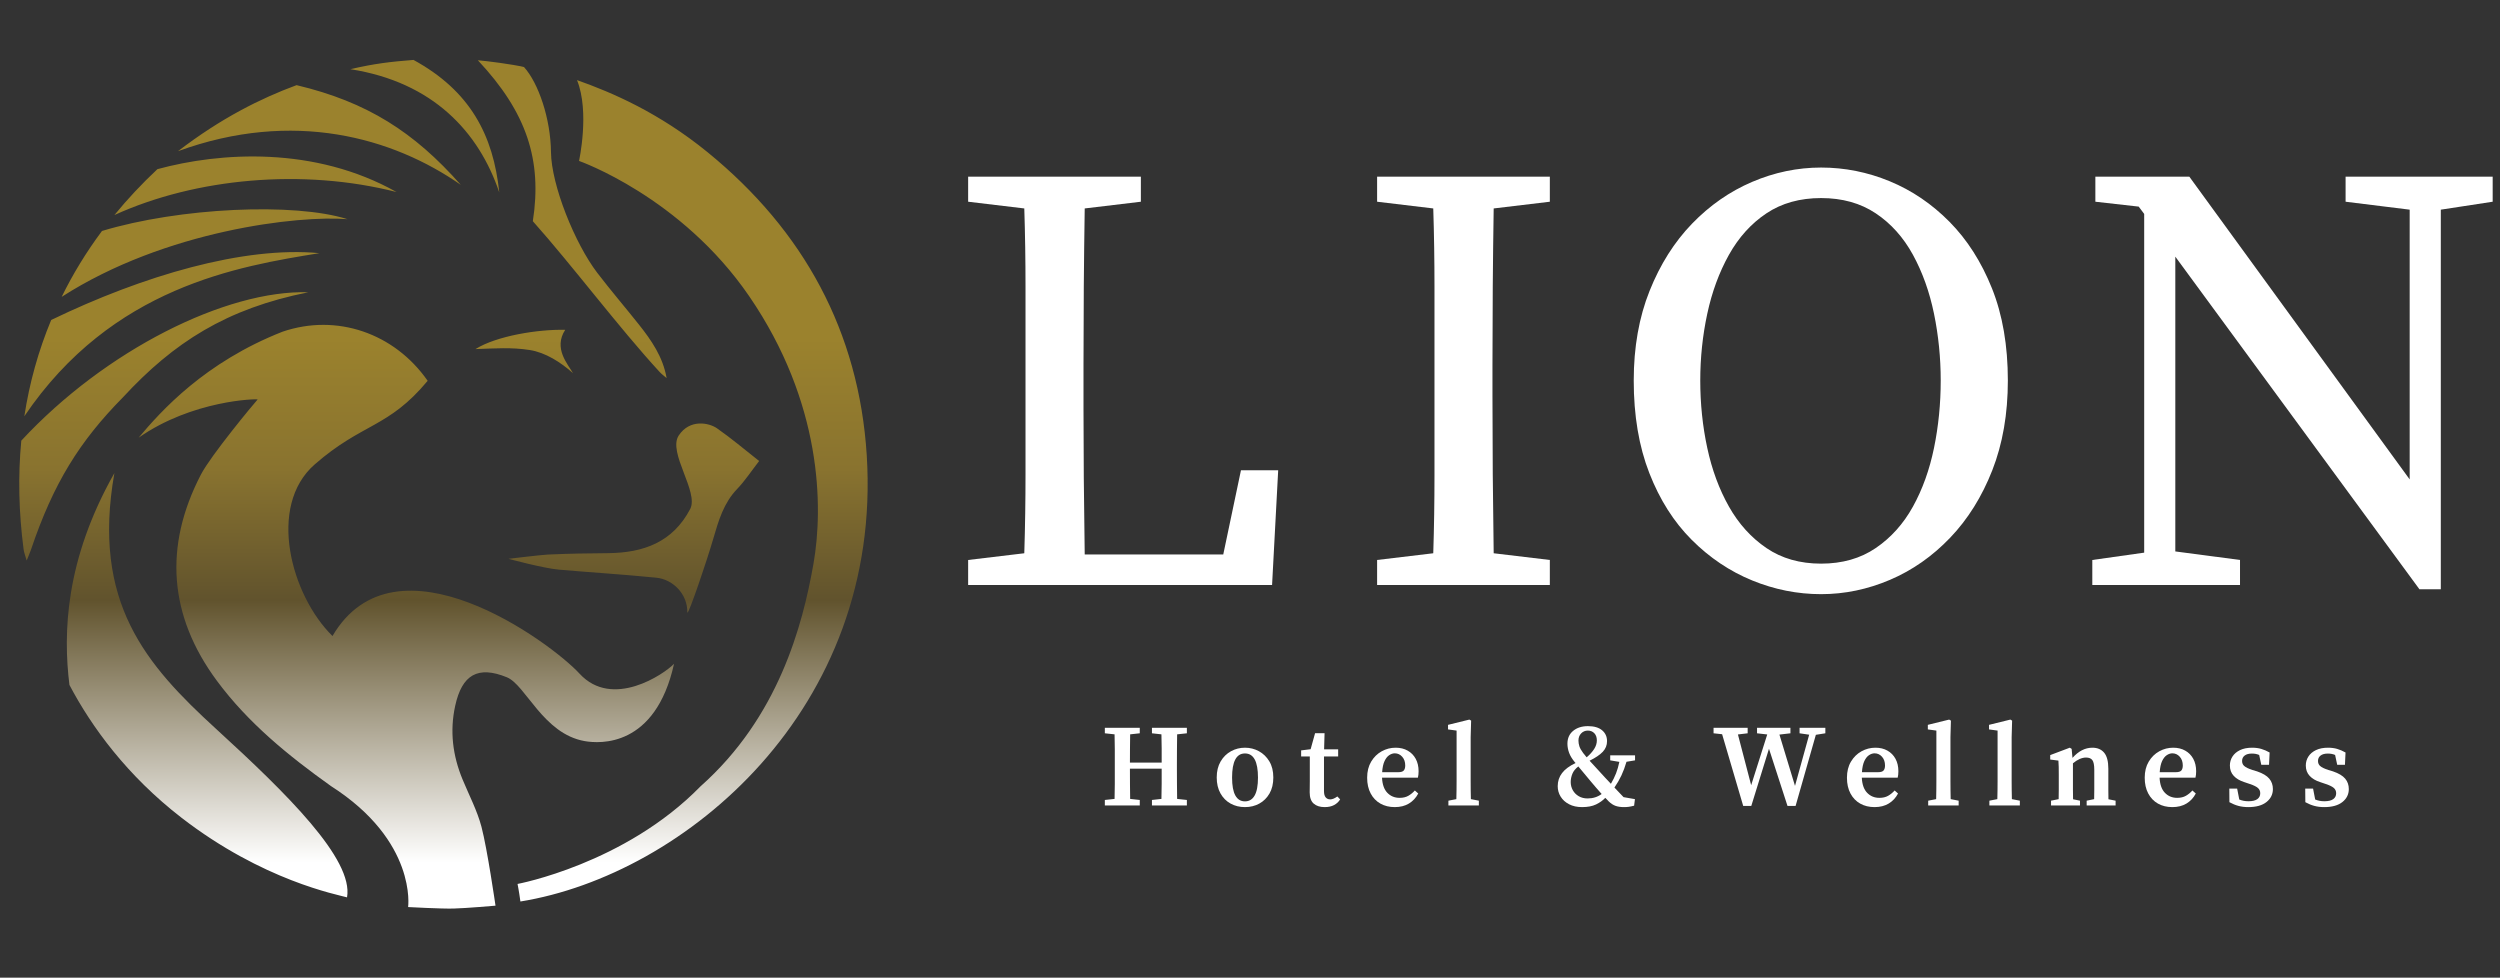 <?xml version="1.0" encoding="UTF-8" standalone="no"?>
<!DOCTYPE svg PUBLIC "-//W3C//DTD SVG 1.1//EN" "http://www.w3.org/Graphics/SVG/1.1/DTD/svg11.dtd">
<svg width="100%" height="100%" viewBox="0 0 1051 411" version="1.1" xmlns="http://www.w3.org/2000/svg" xmlns:xlink="http://www.w3.org/1999/xlink" xml:space="preserve" xmlns:serif="http://www.serif.com/" style="fill-rule:evenodd;clip-rule:evenodd;stroke-linejoin:round;stroke-miterlimit:2;">
    <rect x="0" y="0" width="1051" height="411" fill="#333333" stroke="none"/>
    <g transform="matrix(4.167,0,0,4.167,-824,-72)">
        <path d="M295.418,37.63L295.418,35.105L312.844,35.105L312.844,37.63L307.179,38.308C307.138,40.935 307.107,43.572 307.086,46.22C307.066,48.867 307.056,51.525 307.056,54.193L307.056,58.441C307.056,60.618 307.066,62.968 307.086,65.492C307.107,68.017 307.138,70.593 307.179,73.219L321.156,73.219L322.942,64.723L326.698,64.723L326.081,76.298L295.418,76.298L295.418,73.773L301.083,73.096C301.165,70.429 301.206,67.78 301.206,65.153L301.206,46.188C301.206,43.52 301.165,40.893 301.083,38.308L295.418,37.63Z" style="fill:white;fill-rule:nonzero;"/>
        <path d="M336.678,37.63L336.678,35.105L354.104,35.105L354.104,37.63L348.439,38.308C348.398,40.893 348.367,43.52 348.346,46.188C348.326,48.857 348.316,51.525 348.316,54.193L348.316,57.21C348.316,59.838 348.326,62.475 348.346,65.122C348.367,67.77 348.398,70.429 348.439,73.096L354.104,73.773L354.104,76.298L336.678,76.298L336.678,73.773L342.343,73.096C342.425,70.51 342.466,67.884 342.466,65.215L342.466,46.22C342.466,43.572 342.425,40.935 342.343,38.308L336.678,37.63Z" style="fill:white;fill-rule:nonzero;"/>
        <path d="M381.471,74.143C383.605,74.143 385.443,73.619 386.982,72.572C388.521,71.526 389.773,70.131 390.738,68.386C391.702,66.642 392.41,64.671 392.862,62.475C393.313,60.279 393.539,58.011 393.539,55.671C393.539,53.373 393.313,51.125 392.862,48.929C392.41,46.733 391.702,44.752 390.738,42.987C389.773,41.223 388.521,39.826 386.982,38.8C385.443,37.774 383.605,37.261 381.471,37.261C379.336,37.261 377.499,37.774 375.96,38.8C374.421,39.826 373.159,41.223 372.173,42.987C371.188,44.752 370.459,46.733 369.988,48.929C369.515,51.125 369.28,53.373 369.28,55.671C369.28,58.011 369.515,60.279 369.988,62.475C370.459,64.671 371.188,66.642 372.173,68.386C373.159,70.131 374.421,71.526 375.96,72.572C377.499,73.619 379.336,74.143 381.471,74.143ZM381.471,77.222C379.09,77.222 376.77,76.76 374.513,75.836C372.255,74.912 370.223,73.548 368.417,71.741C366.611,69.935 365.185,67.688 364.138,64.999C363.091,62.311 362.568,59.202 362.568,55.671C362.568,52.306 363.101,49.288 364.169,46.62C365.236,43.952 366.663,41.694 368.449,39.847C370.234,38 372.255,36.594 374.513,35.629C376.77,34.665 379.09,34.182 381.471,34.182C383.851,34.182 386.161,34.643 388.398,35.567C390.635,36.491 392.647,37.856 394.432,39.662C396.217,41.469 397.643,43.706 398.711,46.373C399.779,49.042 400.312,52.142 400.312,55.671C400.312,59.037 399.788,62.055 398.743,64.723C397.696,67.391 396.28,69.658 394.494,71.526C392.708,73.394 390.686,74.81 388.429,75.774C386.17,76.738 383.851,77.222 381.471,77.222Z" style="fill:white;fill-rule:nonzero;"/>
        <path d="M434.386,37.63L434.386,35.105L449.225,35.105L449.225,37.63L443.992,38.431L443.992,76.728L441.836,76.728L417.207,43.172L417.207,72.911L423.734,73.773L423.734,76.298L408.833,76.298L408.833,73.773L414.067,73.034L414.067,38.861L413.513,38.123L409.141,37.63L409.141,35.105L418.623,35.105L440.851,65.645L440.851,38.431L434.386,37.63Z" style="fill:white;fill-rule:nonzero;"/>
        <path d="M313.962,91.259L313.962,90.703L317.485,90.703L317.485,91.259L316.503,91.365C316.496,91.853 316.49,92.349 316.486,92.849C316.482,93.35 316.48,93.855 316.48,94.368L316.48,94.876C316.48,95.373 316.482,95.871 316.486,96.372C316.49,96.872 316.496,97.375 316.503,97.879L317.485,97.985L317.485,98.541L313.962,98.541L313.962,97.985L314.919,97.879C314.935,97.383 314.943,96.878 314.943,96.366L314.943,94.829L311.74,94.829C311.74,95.396 311.742,95.929 311.746,96.425C311.749,96.922 311.755,97.406 311.763,97.879L312.733,97.985L312.733,98.541L309.209,98.541L309.209,97.985L310.191,97.879C310.206,97.391 310.214,96.893 310.214,96.39L310.214,92.872C310.214,92.372 310.206,91.869 310.191,91.365L309.209,91.259L309.209,90.703L312.733,90.703L312.733,91.259L311.763,91.365C311.755,91.853 311.749,92.343 311.746,92.831C311.742,93.319 311.74,93.781 311.74,94.214L314.943,94.214L314.943,92.771C314.943,92.299 314.935,91.83 314.919,91.365L313.962,91.259Z" style="fill:white;fill-rule:nonzero;"/>
        <path d="M323.346,98.127C323.772,98.127 324.097,97.931 324.322,97.536C324.546,97.143 324.659,96.539 324.659,95.727C324.659,94.103 324.221,93.292 323.346,93.292C322.48,93.292 322.046,94.103 322.046,95.727C322.046,96.539 322.157,97.143 322.377,97.536C322.598,97.931 322.921,98.127 323.346,98.127ZM323.346,98.706C322.81,98.706 322.328,98.588 321.898,98.351C321.468,98.115 321.127,97.772 320.875,97.323C320.623,96.874 320.497,96.338 320.497,95.716C320.497,95.085 320.629,94.545 320.893,94.096C321.158,93.646 321.506,93.304 321.94,93.067C322.373,92.831 322.842,92.713 323.346,92.713C323.851,92.713 324.32,92.831 324.753,93.067C325.187,93.304 325.538,93.644 325.805,94.09C326.074,94.535 326.207,95.077 326.207,95.716C326.207,96.347 326.079,96.884 325.824,97.329C325.567,97.774 325.224,98.115 324.794,98.351C324.365,98.588 323.882,98.706 323.346,98.706Z" style="fill:white;fill-rule:nonzero;"/>
        <path d="M331.389,98.706C330.916,98.706 330.546,98.588 330.278,98.351C330.01,98.115 329.876,97.737 329.876,97.217C329.876,97.036 329.878,96.864 329.882,96.703C329.886,96.541 329.888,96.347 329.888,96.117L329.888,93.6L329.013,93.6L329.013,92.984L329.971,92.866L330.42,91.247L331.377,91.247L331.33,92.878L332.748,92.878L332.748,93.6L331.319,93.6L331.319,97.087C331.319,97.379 331.375,97.592 331.49,97.726C331.604,97.859 331.756,97.927 331.945,97.927C332.158,97.927 332.398,97.828 332.666,97.631L332.95,97.927C332.8,98.171 332.595,98.362 332.335,98.5C332.075,98.638 331.76,98.706 331.389,98.706Z" style="fill:white;fill-rule:nonzero;"/>
        <path d="M338.463,93.28C338.274,93.28 338.086,93.342 337.902,93.464C337.716,93.586 337.559,93.785 337.429,94.06C337.298,94.337 337.218,94.711 337.186,95.184L338.806,95.184C339.089,95.184 339.279,95.124 339.373,95.006C339.468,94.888 339.515,94.723 339.515,94.51C339.515,94.147 339.413,93.851 339.208,93.623C339.003,93.394 338.754,93.28 338.463,93.28ZM338.463,98.706C337.912,98.706 337.427,98.588 337.009,98.351C336.591,98.115 336.264,97.774 336.028,97.329C335.791,96.884 335.673,96.353 335.673,95.739C335.673,95.108 335.809,94.567 336.081,94.113C336.353,93.66 336.707,93.313 337.145,93.073C337.582,92.833 338.049,92.713 338.546,92.713C339.011,92.713 339.416,92.811 339.763,93.009C340.111,93.205 340.38,93.481 340.574,93.836C340.766,94.19 340.863,94.608 340.863,95.089C340.863,95.342 340.839,95.558 340.792,95.739L337.174,95.739C337.205,96.417 337.385,96.926 337.712,97.265C338.039,97.603 338.452,97.772 338.948,97.772C339.294,97.772 339.588,97.704 339.829,97.565C340.069,97.428 340.288,97.249 340.485,97.027L340.828,97.335C340.599,97.768 340.286,98.105 339.888,98.346C339.49,98.586 339.015,98.706 338.463,98.706Z" style="fill:white;fill-rule:nonzero;"/>
        <path d="M343.87,98.541L343.87,98.057L344.673,97.902C344.681,97.596 344.687,97.288 344.691,96.98C344.695,96.673 344.697,96.366 344.697,96.059L344.697,90.986L343.833,90.868L343.833,90.407L345.986,89.876L346.163,89.981L346.116,91.648L346.116,96.059C346.116,96.366 346.118,96.673 346.121,96.98C346.125,97.288 346.131,97.596 346.139,97.902L346.943,98.057L346.943,98.541L343.87,98.541Z" style="fill:white;fill-rule:nonzero;"/>
        <path d="M357.464,93.245C357.527,93.323 357.586,93.396 357.641,93.464C357.697,93.53 357.755,93.603 357.819,93.683C358.142,93.406 358.394,93.127 358.576,92.843C358.756,92.56 358.847,92.271 358.847,91.979C358.847,91.673 358.762,91.43 358.593,91.253C358.423,91.075 358.204,90.986 357.937,90.986C357.668,90.986 357.444,91.081 357.263,91.27C357.081,91.46 356.991,91.7 356.991,91.991C356.991,92.181 357.023,92.374 357.085,92.571C357.149,92.768 357.275,92.992 357.464,93.245ZM358.208,96.082C357.933,95.751 357.699,95.47 357.505,95.236C357.312,95.005 357.137,94.793 356.979,94.604C356.688,94.825 356.487,95.073 356.376,95.349C356.266,95.625 356.21,95.9 356.21,96.177C356.21,96.476 356.282,96.752 356.423,97.004C356.566,97.257 356.764,97.457 357.021,97.607C357.277,97.757 357.575,97.832 357.913,97.832C358.456,97.832 358.93,97.682 359.331,97.383C359.126,97.154 358.932,96.932 358.746,96.715C358.561,96.498 358.382,96.287 358.208,96.082ZM362.607,98.564C362.386,98.62 362.203,98.657 362.057,98.677C361.911,98.696 361.755,98.706 361.589,98.706C361.259,98.706 360.975,98.665 360.739,98.582C360.502,98.5 360.27,98.348 360.041,98.127C359.986,98.064 359.929,98.003 359.87,97.944C359.811,97.885 359.753,97.828 359.699,97.772C359.454,98.032 359.144,98.253 358.77,98.435C358.396,98.616 357.925,98.706 357.358,98.706C356.853,98.706 356.415,98.61 356.045,98.417C355.674,98.224 355.391,97.968 355.194,97.648C354.996,97.329 354.899,96.976 354.899,96.591C354.899,96.094 355.044,95.654 355.336,95.272C355.627,94.89 356.08,94.553 356.696,94.262C356.688,94.246 356.679,94.231 356.671,94.22C356.663,94.208 356.652,94.198 356.636,94.19C356.353,93.851 356.156,93.528 356.045,93.221C355.935,92.914 355.879,92.61 355.879,92.31C355.879,91.759 356.073,91.326 356.459,91.011C356.845,90.695 357.341,90.537 357.949,90.537C358.571,90.537 359.048,90.678 359.379,90.957C359.71,91.237 359.875,91.601 359.875,92.051C359.875,92.461 359.734,92.817 359.45,93.121C359.166,93.424 358.721,93.726 358.114,94.025C358.224,94.151 358.357,94.295 358.51,94.456C358.663,94.618 358.839,94.81 359.037,95.03C359.265,95.282 359.478,95.515 359.674,95.727C359.871,95.94 360.069,96.149 360.266,96.353C360.47,96.007 360.642,95.658 360.78,95.308C360.917,94.957 361.03,94.568 361.117,94.143L360.195,93.989L360.195,93.481L362.701,93.481L362.701,93.989L361.838,94.132C361.688,94.643 361.517,95.104 361.324,95.515C361.13,95.925 360.896,96.33 360.621,96.732C360.762,96.882 360.908,97.036 361.058,97.193C361.207,97.351 361.369,97.52 361.542,97.701L362.689,97.902L362.607,98.564Z" style="fill:white;fill-rule:nonzero;"/>
        <path d="M379.299,91.259L379.299,90.703L381.9,90.703L381.9,91.259L380.942,91.412L378.897,98.588L378.081,98.588L376.213,92.819L374.428,98.588L373.613,98.588L371.485,91.353L370.621,91.259L370.621,90.703L374.062,90.703L374.062,91.259L373.08,91.377L374.416,96.496L376.037,91.377L375.007,91.259L375.007,90.703L378.377,90.703L378.377,91.259L377.266,91.389L378.838,96.566L380.268,91.4L379.299,91.259Z" style="fill:white;fill-rule:nonzero;"/>
        <path d="M386.869,93.28C386.679,93.28 386.492,93.342 386.307,93.464C386.121,93.586 385.964,93.785 385.834,94.06C385.704,94.337 385.623,94.711 385.591,95.184L387.211,95.184C387.495,95.184 387.684,95.124 387.779,95.006C387.873,94.888 387.92,94.723 387.92,94.51C387.92,94.147 387.818,93.851 387.614,93.623C387.409,93.394 387.16,93.28 386.869,93.28ZM386.869,98.706C386.317,98.706 385.832,98.588 385.414,98.351C384.996,98.115 384.669,97.774 384.433,97.329C384.197,96.884 384.079,96.353 384.079,95.739C384.079,95.108 384.214,94.567 384.487,94.113C384.758,93.66 385.113,93.313 385.55,93.073C385.988,92.833 386.454,92.713 386.952,92.713C387.416,92.713 387.822,92.811 388.168,93.009C388.516,93.205 388.786,93.481 388.979,93.836C389.171,94.19 389.268,94.608 389.268,95.089C389.268,95.342 389.245,95.558 389.198,95.739L385.579,95.739C385.611,96.417 385.79,96.926 386.118,97.265C386.445,97.603 386.857,97.772 387.353,97.772C387.7,97.772 387.994,97.704 388.234,97.565C388.474,97.428 388.693,97.249 388.89,97.027L389.233,97.335C389.004,97.768 388.691,98.105 388.293,98.346C387.895,98.586 387.42,98.706 386.869,98.706Z" style="fill:white;fill-rule:nonzero;"/>
        <path d="M392.275,98.541L392.275,98.057L393.079,97.902C393.086,97.596 393.092,97.288 393.096,96.98C393.1,96.673 393.102,96.366 393.102,96.059L393.102,90.986L392.239,90.868L392.239,90.407L394.391,89.876L394.568,89.981L394.521,91.648L394.521,96.059C394.521,96.366 394.523,96.673 394.527,96.98C394.531,97.288 394.537,97.596 394.544,97.902L395.348,98.057L395.348,98.541L392.275,98.541Z" style="fill:white;fill-rule:nonzero;"/>
        <path d="M398.449,98.541L398.449,98.057L399.252,97.902C399.26,97.596 399.266,97.288 399.27,96.98C399.274,96.673 399.276,96.366 399.276,96.059L399.276,90.986L398.413,90.868L398.413,90.407L400.565,89.876L400.742,89.981L400.695,91.648L400.695,96.059C400.695,96.366 400.697,96.673 400.701,96.98C400.704,97.288 400.71,97.596 400.718,97.902L401.522,98.057L401.522,98.541L398.449,98.541Z" style="fill:white;fill-rule:nonzero;"/>
        <path d="M404.669,98.541L404.669,98.057L405.437,97.902C405.445,97.611 405.45,97.294 405.45,96.951L405.45,95.432C405.45,95.108 405.447,94.851 405.444,94.657C405.439,94.465 405.429,94.25 405.413,94.014L404.586,93.907L404.586,93.458L406.561,92.713L406.749,92.831L406.832,93.741C407.439,93.056 408.109,92.713 408.842,92.713C409.354,92.713 409.75,92.883 410.031,93.221C410.31,93.56 410.45,94.096 410.45,94.829L410.45,96.969C410.45,97.308 410.454,97.623 410.461,97.914L411.183,98.057L411.183,98.541L408.263,98.541L408.263,98.057L409.019,97.902C409.027,97.611 409.032,97.298 409.032,96.963L409.032,94.935C409.032,94.471 408.968,94.149 408.842,93.972C408.716,93.795 408.503,93.706 408.204,93.706C407.786,93.706 407.344,93.899 406.879,94.285L406.879,96.957C406.879,97.296 406.883,97.615 406.891,97.914L407.589,98.057L407.589,98.541L404.669,98.541Z" style="fill:white;fill-rule:nonzero;"/>
        <path d="M416.91,93.28C416.72,93.28 416.533,93.342 416.348,93.464C416.163,93.586 416.005,93.785 415.875,94.06C415.745,94.337 415.664,94.711 415.632,95.184L417.252,95.184C417.536,95.184 417.725,95.124 417.82,95.006C417.914,94.888 417.961,94.723 417.961,94.51C417.961,94.147 417.859,93.851 417.655,93.623C417.45,93.394 417.201,93.28 416.91,93.28ZM416.91,98.706C416.358,98.706 415.873,98.588 415.455,98.351C415.038,98.115 414.71,97.774 414.474,97.329C414.238,96.884 414.12,96.353 414.12,95.739C414.12,95.108 414.255,94.567 414.528,94.113C414.799,93.66 415.154,93.313 415.591,93.073C416.029,92.833 416.496,92.713 416.993,92.713C417.457,92.713 417.863,92.811 418.209,93.009C418.557,93.205 418.827,93.481 419.02,93.836C419.212,94.19 419.309,94.608 419.309,95.089C419.309,95.342 419.286,95.558 419.239,95.739L415.621,95.739C415.652,96.417 415.831,96.926 416.159,97.265C416.486,97.603 416.898,97.772 417.394,97.772C417.741,97.772 418.035,97.704 418.275,97.565C418.515,97.428 418.734,97.249 418.931,97.027L419.274,97.335C419.045,97.768 418.732,98.105 418.334,98.346C417.936,98.586 417.461,98.706 416.91,98.706Z" style="fill:white;fill-rule:nonzero;"/>
        <path d="M424.569,98.706C424.206,98.706 423.873,98.665 423.57,98.582C423.267,98.5 422.965,98.376 422.665,98.21L422.654,96.839L423.446,96.839L423.659,97.938C423.943,98.057 424.249,98.115 424.58,98.115C424.983,98.115 425.283,98.045 425.479,97.902C425.676,97.761 425.775,97.563 425.775,97.311C425.775,97.091 425.696,96.911 425.538,96.773C425.38,96.636 425.113,96.504 424.735,96.378L424.144,96.177C423.702,96.035 423.353,95.826 423.097,95.55C422.841,95.274 422.713,94.928 422.713,94.51C422.713,94.179 422.799,93.877 422.973,93.605C423.147,93.333 423.401,93.117 423.736,92.955C424.071,92.794 424.478,92.713 424.959,92.713C425.298,92.713 425.608,92.754 425.887,92.837C426.167,92.92 426.445,93.04 426.721,93.197L426.662,94.438L425.881,94.438L425.668,93.445C425.448,93.351 425.204,93.304 424.936,93.304C424.621,93.304 424.375,93.371 424.203,93.505C424.029,93.639 423.943,93.82 423.943,94.049C423.943,94.262 424.015,94.433 424.162,94.562C424.307,94.693 424.58,94.825 424.983,94.959L425.455,95.101C426.031,95.298 426.441,95.542 426.685,95.834C426.929,96.125 427.052,96.476 427.052,96.886C427.052,97.414 426.837,97.85 426.408,98.192C425.978,98.535 425.365,98.706 424.569,98.706Z" style="fill:white;fill-rule:nonzero;"/>
        <path d="M432.228,98.706C431.866,98.706 431.533,98.665 431.229,98.582C430.926,98.5 430.624,98.376 430.325,98.21L430.313,96.839L431.105,96.839L431.318,97.938C431.602,98.057 431.909,98.115 432.24,98.115C432.642,98.115 432.942,98.045 433.138,97.902C433.335,97.761 433.434,97.563 433.434,97.311C433.434,97.091 433.355,96.911 433.198,96.773C433.039,96.636 432.772,96.504 432.394,96.378L431.803,96.177C431.361,96.035 431.012,95.826 430.756,95.55C430.5,95.274 430.372,94.928 430.372,94.51C430.372,94.179 430.458,93.877 430.632,93.605C430.806,93.333 431.06,93.117 431.395,92.955C431.73,92.794 432.137,92.713 432.619,92.713C432.957,92.713 433.267,92.754 433.546,92.837C433.827,92.92 434.104,93.04 434.38,93.197L434.321,94.438L433.54,94.438L433.328,93.445C433.107,93.351 432.863,93.304 432.595,93.304C432.28,93.304 432.035,93.371 431.862,93.505C431.688,93.639 431.602,93.82 431.602,94.049C431.602,94.262 431.674,94.433 431.821,94.562C431.966,94.693 432.24,94.825 432.642,94.959L433.115,95.101C433.69,95.298 434.1,95.542 434.344,95.834C434.588,96.125 434.711,96.476 434.711,96.886C434.711,97.414 434.496,97.85 434.067,98.192C433.637,98.535 433.024,98.706 432.228,98.706Z" style="fill:white;fill-rule:nonzero;"/>
        <path d="M256.217,85.246C253.299,82.073 237.655,70.58 231.288,81.446C227.099,77.323 224.677,68.34 229.498,64.129C234.318,59.92 236.913,60.486 240.89,55.697C237.539,50.895 231.725,48.878 226.252,50.741C218.391,53.834 213.993,58.738 211.733,61.435C217.151,57.642 223.688,57.495 223.737,57.581C223.391,57.955 219.02,63.216 218.014,65.157C214.27,72.367 214.746,79.38 219.636,85.975C222.797,90.237 226.86,93.533 231.137,96.585C239.834,102.143 238.919,108.79 238.919,108.79C238.919,108.79 242.256,108.974 243.504,108.941C244.755,108.911 247.735,108.65 247.735,108.65C247.735,108.65 246.905,102.917 246.32,100.697C245.885,99.051 245.069,97.503 244.412,95.917C243.416,93.512 243.106,91.038 243.669,88.478C244.357,85.345 245.954,84.413 248.884,85.608C250.787,86.387 252.54,91.312 256.732,92.047C258.242,92.313 263.871,92.709 265.746,84.248C264.74,85.298 259.525,88.842 256.217,85.246ZM285.189,63.219C284.403,50.741 278.826,40.543 269.149,32.651C264.215,28.627 259.454,26.595 255.959,25.361C257.256,28.568 256.161,33.514 256.161,33.514C256.161,33.514 266.447,37.112 273.338,47.176C280.672,57.886 280.829,68.393 279.812,74.165C278.707,80.435 276.26,89.652 268.407,96.621C260.765,104.449 249.958,106.458 249.958,106.458C249.958,106.458 250.105,107.176 250.247,108.229C266.796,105.548 286.802,88.86 285.189,63.219ZM219.565,90.834C212.451,84.333 206.983,78.052 209.284,65.009C204.314,73.78 204.102,81.169 204.75,86.381C206.983,90.62 210.576,95.54 216.043,99.768C224.276,106.134 231.794,107.534 232.756,107.811C233.433,103.973 226.678,97.338 219.565,90.834ZM262.195,50.013C260.806,48.265 259.351,46.568 257.996,44.796C255.746,41.846 253.368,35.972 253.331,32.615C253.296,29.259 252.073,25.666 250.611,24.044C249.464,23.761 246.797,23.426 245.954,23.359C250.896,28.627 252.454,33.442 251.501,39.595C255.526,44.114 260.187,50.34 264.284,54.796C264.496,55.03 264.759,55.214 264.998,55.423C264.627,53.284 263.467,51.615 262.195,50.013ZM270.08,60.489C269.284,59.934 267.34,59.516 266.216,61.221C265.094,62.928 268.272,66.919 267.376,68.629C265.622,71.979 262.675,73.041 259.14,73.085C256.528,73.117 255.627,73.115 253.016,73.227C252.386,73.255 249.043,73.656 249.043,73.656C249.043,73.656 252.565,74.613 254.123,74.748C257.409,75.033 260.699,75.237 263.978,75.564C265.576,75.724 267.128,77.161 267.09,79.097C267.283,79.097 269.031,73.942 269.704,71.631C270.238,69.8 270.746,68.035 272.115,66.608C272.904,65.786 273.537,64.815 274.333,63.788C272.849,62.622 271.513,61.487 270.08,60.489ZM254.767,50.555C252.053,50.485 247.842,51.162 245.712,52.498C247.617,52.432 249.349,52.3 251.193,52.592C252.785,52.842 254.325,53.834 255.553,54.926C255.034,54.02 253.552,52.418 254.767,50.555ZM227.665,25.869C224.032,27.208 220.04,29.204 215.7,32.533C227.335,28.286 237.388,31.152 244.23,35.925C239.54,30.611 234.783,27.56 227.665,25.869ZM239.461,23.324C237.171,23.503 235.481,23.698 233.097,24.259C241.432,25.567 246.058,30.592 248.114,36.689C247.514,30.902 245.173,26.444 239.461,23.324ZM213.624,34.345C212.046,35.823 210.6,37.368 209.287,38.974C217.492,35.235 228.314,34.245 237.751,36.653C229.48,32 219.963,32.621 213.624,34.345ZM202.909,49.56C201.62,52.657 200.715,55.904 200.199,59.276C209.037,46.2 221.849,44.136 229.966,42.819C222.357,42.094 212.198,45.073 202.909,49.56ZM199.893,61.734C199.555,65.277 199.632,68.95 200.129,72.727C200.168,73.021 200.287,73.305 200.435,73.832C200.649,73.294 200.773,73.024 200.867,72.744C203.131,66.033 205.77,61.803 210.138,57.375C215.265,51.827 220.576,48.413 228.859,46.764C220.574,46.511 208.371,52.594 199.893,61.734ZM208.033,40.581C206.454,42.701 205.097,44.919 203.967,47.228C214.452,40.491 227.938,38.984 232.803,39.392C227.451,37.689 215.834,38.221 208.033,40.581Z" style="fill:url(#_Linear1);"/>
    </g>
    <defs>
        <linearGradient id="_Linear1" x1="0" y1="0" x2="1" y2="0" gradientUnits="userSpaceOnUse" gradientTransform="matrix(8.04397e-15,-131.368,131.368,8.04397e-15,242.484,156.583)"><stop offset="0" style="stop-color:white;stop-opacity:1"/><stop offset="0.3" style="stop-color:white;stop-opacity:1"/><stop offset="0.4" style="stop-color:white;stop-opacity:1"/><stop offset="0.6" style="stop-color:rgb(97,83,45);stop-opacity:1"/><stop offset="0.7" style="stop-color:rgb(137,115,47);stop-opacity:1"/><stop offset="0.8" style="stop-color:rgb(155,130,45);stop-opacity:1"/><stop offset="1" style="stop-color:rgb(155,130,45);stop-opacity:1"/></linearGradient>
    </defs>
</svg>
